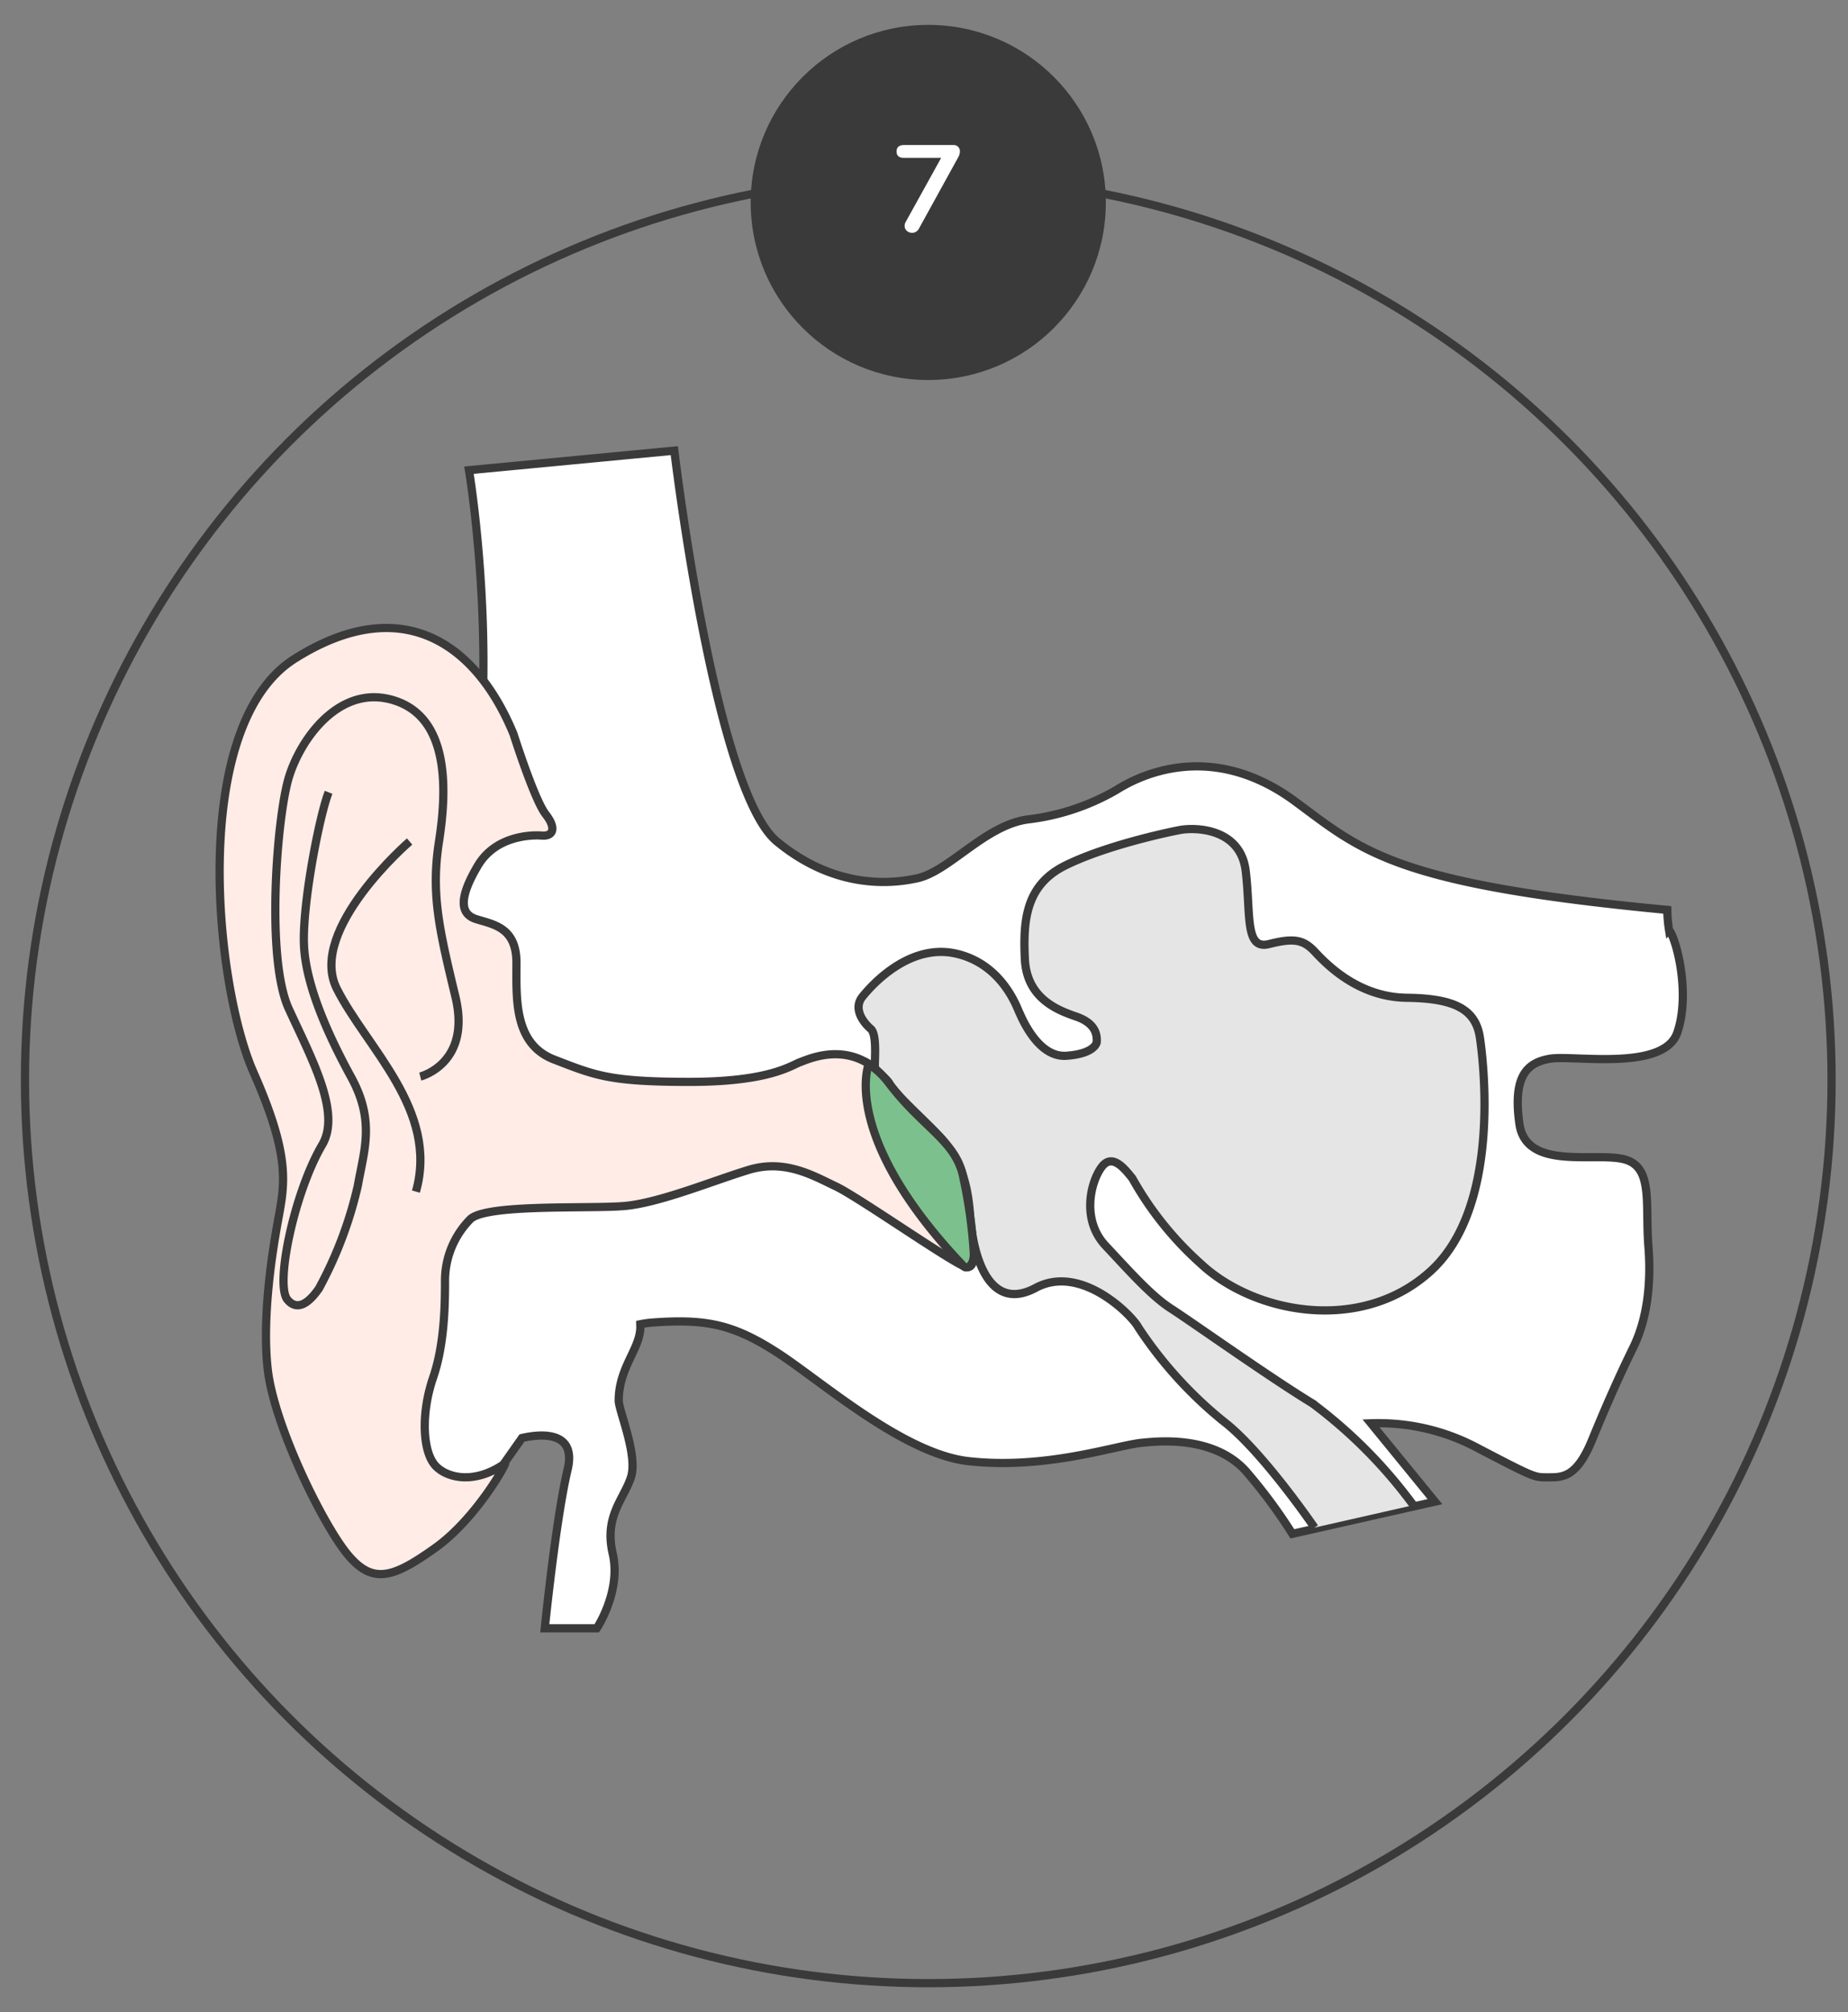 <svg id="Calque_1" data-name="Calque 1" xmlns="http://www.w3.org/2000/svg" viewBox="0 0 225 245"><rect x="0" y="0" width="225" height="245" fill="#808080" stroke="none"/><defs><style>.cls-1,.cls-8{fill:none;}.cls-1,.cls-4,.cls-5,.cls-6,.cls-7,.cls-8{stroke:#3a3a3a;stroke-miterlimit:10;}.cls-1{stroke-linecap:round;}.cls-2{fill:#3a3a3a;}.cls-3,.cls-4{fill:#fff;}.cls-5{fill:#ffece6;}.cls-6{fill:#e5e5e5;}.cls-7{fill:#7cc18d;}</style></defs><title>N300-steps</title><circle class="cls-1" cx="113.02" cy="131.49" r="109.98"/><circle class="cls-2" cx="113.02" cy="24.65" r="21.62"/><path class="cls-3" d="M116.66,17.88a.76.76,0,0,1,.21.56,1.48,1.48,0,0,1-.21.72l-4.78,8.68a.93.93,0,0,1-.83.51,1,1,0,0,1-.64-.24.8.8,0,0,1-.27-.61,1,1,0,0,1,.15-.51l4.3-7.77h-4.53c-.6,0-.9-.26-.9-.77s.3-.79.9-.79h6A.78.78,0,0,1,116.66,17.88Z"/><path class="cls-4" d="M166.92,173.3A25.62,25.62,0,0,1,180,176.36c7,3.65,6.81,3.52,8.54,3.52s3.44,0,5.3-4.55,3.51-8.2,5-11.23,2.27-7.16,1.86-12.33.62-9.64-2.9-10.6-12,1.44-12.81-4.34.9-7.44,3.72-7.92,13.85,1.58,15.5-3.17-.12-11.5-1-12.5a16.41,16.41,0,0,1-.21-2.45c-33.34-3.16-37.12-7.16-45.32-13.22-10.87-8-20-2.48-21.76-1.38a28,28,0,0,1-10.75,3.58c-5.23.69-9.57,6.31-13.5,7.17-2.27.49-9.5,1.77-17.08-4.48S82.1,54.87,82.1,54.87l-25,2.38s5.38,32.12-2.68,53.54c-4.38,11.64-22.25,52.73,2.31,74l6.82-9.7c1.76-.41,6.75-1.17,5.56,3.84-1.44,6.05-2.78,19.33-2.78,19.33h6.33s3-4.51,1.94-9.08,1.35-6.63,2.22-9.31-1.49-8.13-1.49-9.33c0-4.21,2.86-6.52,2.62-9.3a12.1,12.1,0,0,1,1.52-.21c6.46-.47,9.76.2,15.08,3.61S109.9,177,117.92,177.91c9.5,1.06,18-1.95,21.14-2.24,1.52-.13,8.92-1.1,12.92,3.79a63.07,63.07,0,0,1,5.37,7.3l17.36-3.92Z"/><path class="cls-5" d="M33.75,149.16c.84-4.75,1.86-7.85-2.89-18.6s-7.85-42.21,5-50.34,22-2.14,26.66,9.15c0,0,2.53,8,3.92,9.78s.83,2.69-.46,2.59-5.63,0-7.8,3.66-2.33,5.84-.21,6.51,4.91,1,4.91,5.32-.36,9.87,4.59,11.78,6.69,2.72,16.47,2.72,12.36-2,13.5-2.41,6.61-3,10.84,2.58,8.27,7,9.09,11.68,2.35,11.64,0,10.6-12.94-8.47-15.63-9.74-6.16-3.34-10.57-2-10.95,4.06-15.22,4.41-16.67-.28-18.67,1.58a10.65,10.65,0,0,0-3.1,7.44c0,2.55,0,7.64-1.44,11.84s-1.29,8.53,0,10.4c1,1.55,4.54,3,8.73.09.35-.24-3.46,6.7-8.49,10.28s-7.54,4.51-10.6.86-9-15.77-9.78-22.59S33.39,151.23,33.75,149.16Z"/><path class="cls-6" d="M160.05,186s-6.41-9.4-11.16-13a50.17,50.17,0,0,1-10.28-11.36c-.67-1.35-6.93-7.83-12.51-4.83s-7.63-3.56-8-9c-.34-4.59-1.59-6.83-3-8.64s-6-5.74-6.79-7.21c-.42-.81-1.74-1.34-1.79-2.09s.29-3.92-.51-4.6-2.22-2.4-1-3.92,5.76-6.51,11.39-5.24,7.42,6.59,7.69,7.14,2.24,5.55,5.75,5.3,3.69-1.65,3.69-1.65c.07-1-.21-2.34-2.52-3.13s-6-2.24-6.23-7,.14-9,4.89-11.37,12.19-4,14-4.34,7.37-.27,8,5-.14,9.64,2.83,8.89,4.16-.58,5.56.91,5.25,5.56,11.24,5.63,8.4,1.51,8.89,4.89,2.48,20.66-6,28.38-21.55,5.16-28-.9a40.24,40.24,0,0,1-8.33-10.4c-.83-1-2.38-3.13-3.71-1.39s-2.55,6.4.45,9.6,5.57,6.12,8,7.68,12,8.37,17.2,11.53a58.9,58.9,0,0,1,12.28,12.39"/><path class="cls-7" d="M117.33,154.18c.35.37,1.24,0,1.24-1.49a60.46,60.46,0,0,0-1.24-9.11c-.82-4.65-4.85-6.1-9.09-11.68a9.74,9.74,0,0,0-2.47-2.34S102.23,138.32,117.33,154.18Z"/><path class="cls-8" d="M49.87,102.46S37.41,113.2,41,120.37s12.46,14.81,9.64,24.72"/><path class="cls-8" d="M51.17,131.08s6.24-1.55,4.28-9.71-3-12.5-2-18.91,1.23-15-5.38-17.15-11.47,4.55-12.92,9.4-2.79,22,0,28.1,6.4,12.66,4.08,16.58c-3.36,5.7-5.78,17-4.23,18.86s3.3-.62,3.82-1.34a49,49,0,0,0,4.75-12.56c.73-4.21,2.13-7.81-.8-13.17-2.6-4.75-5.55-11.05-5.76-16.12s1.91-15.85,3-18.59"/></svg>
